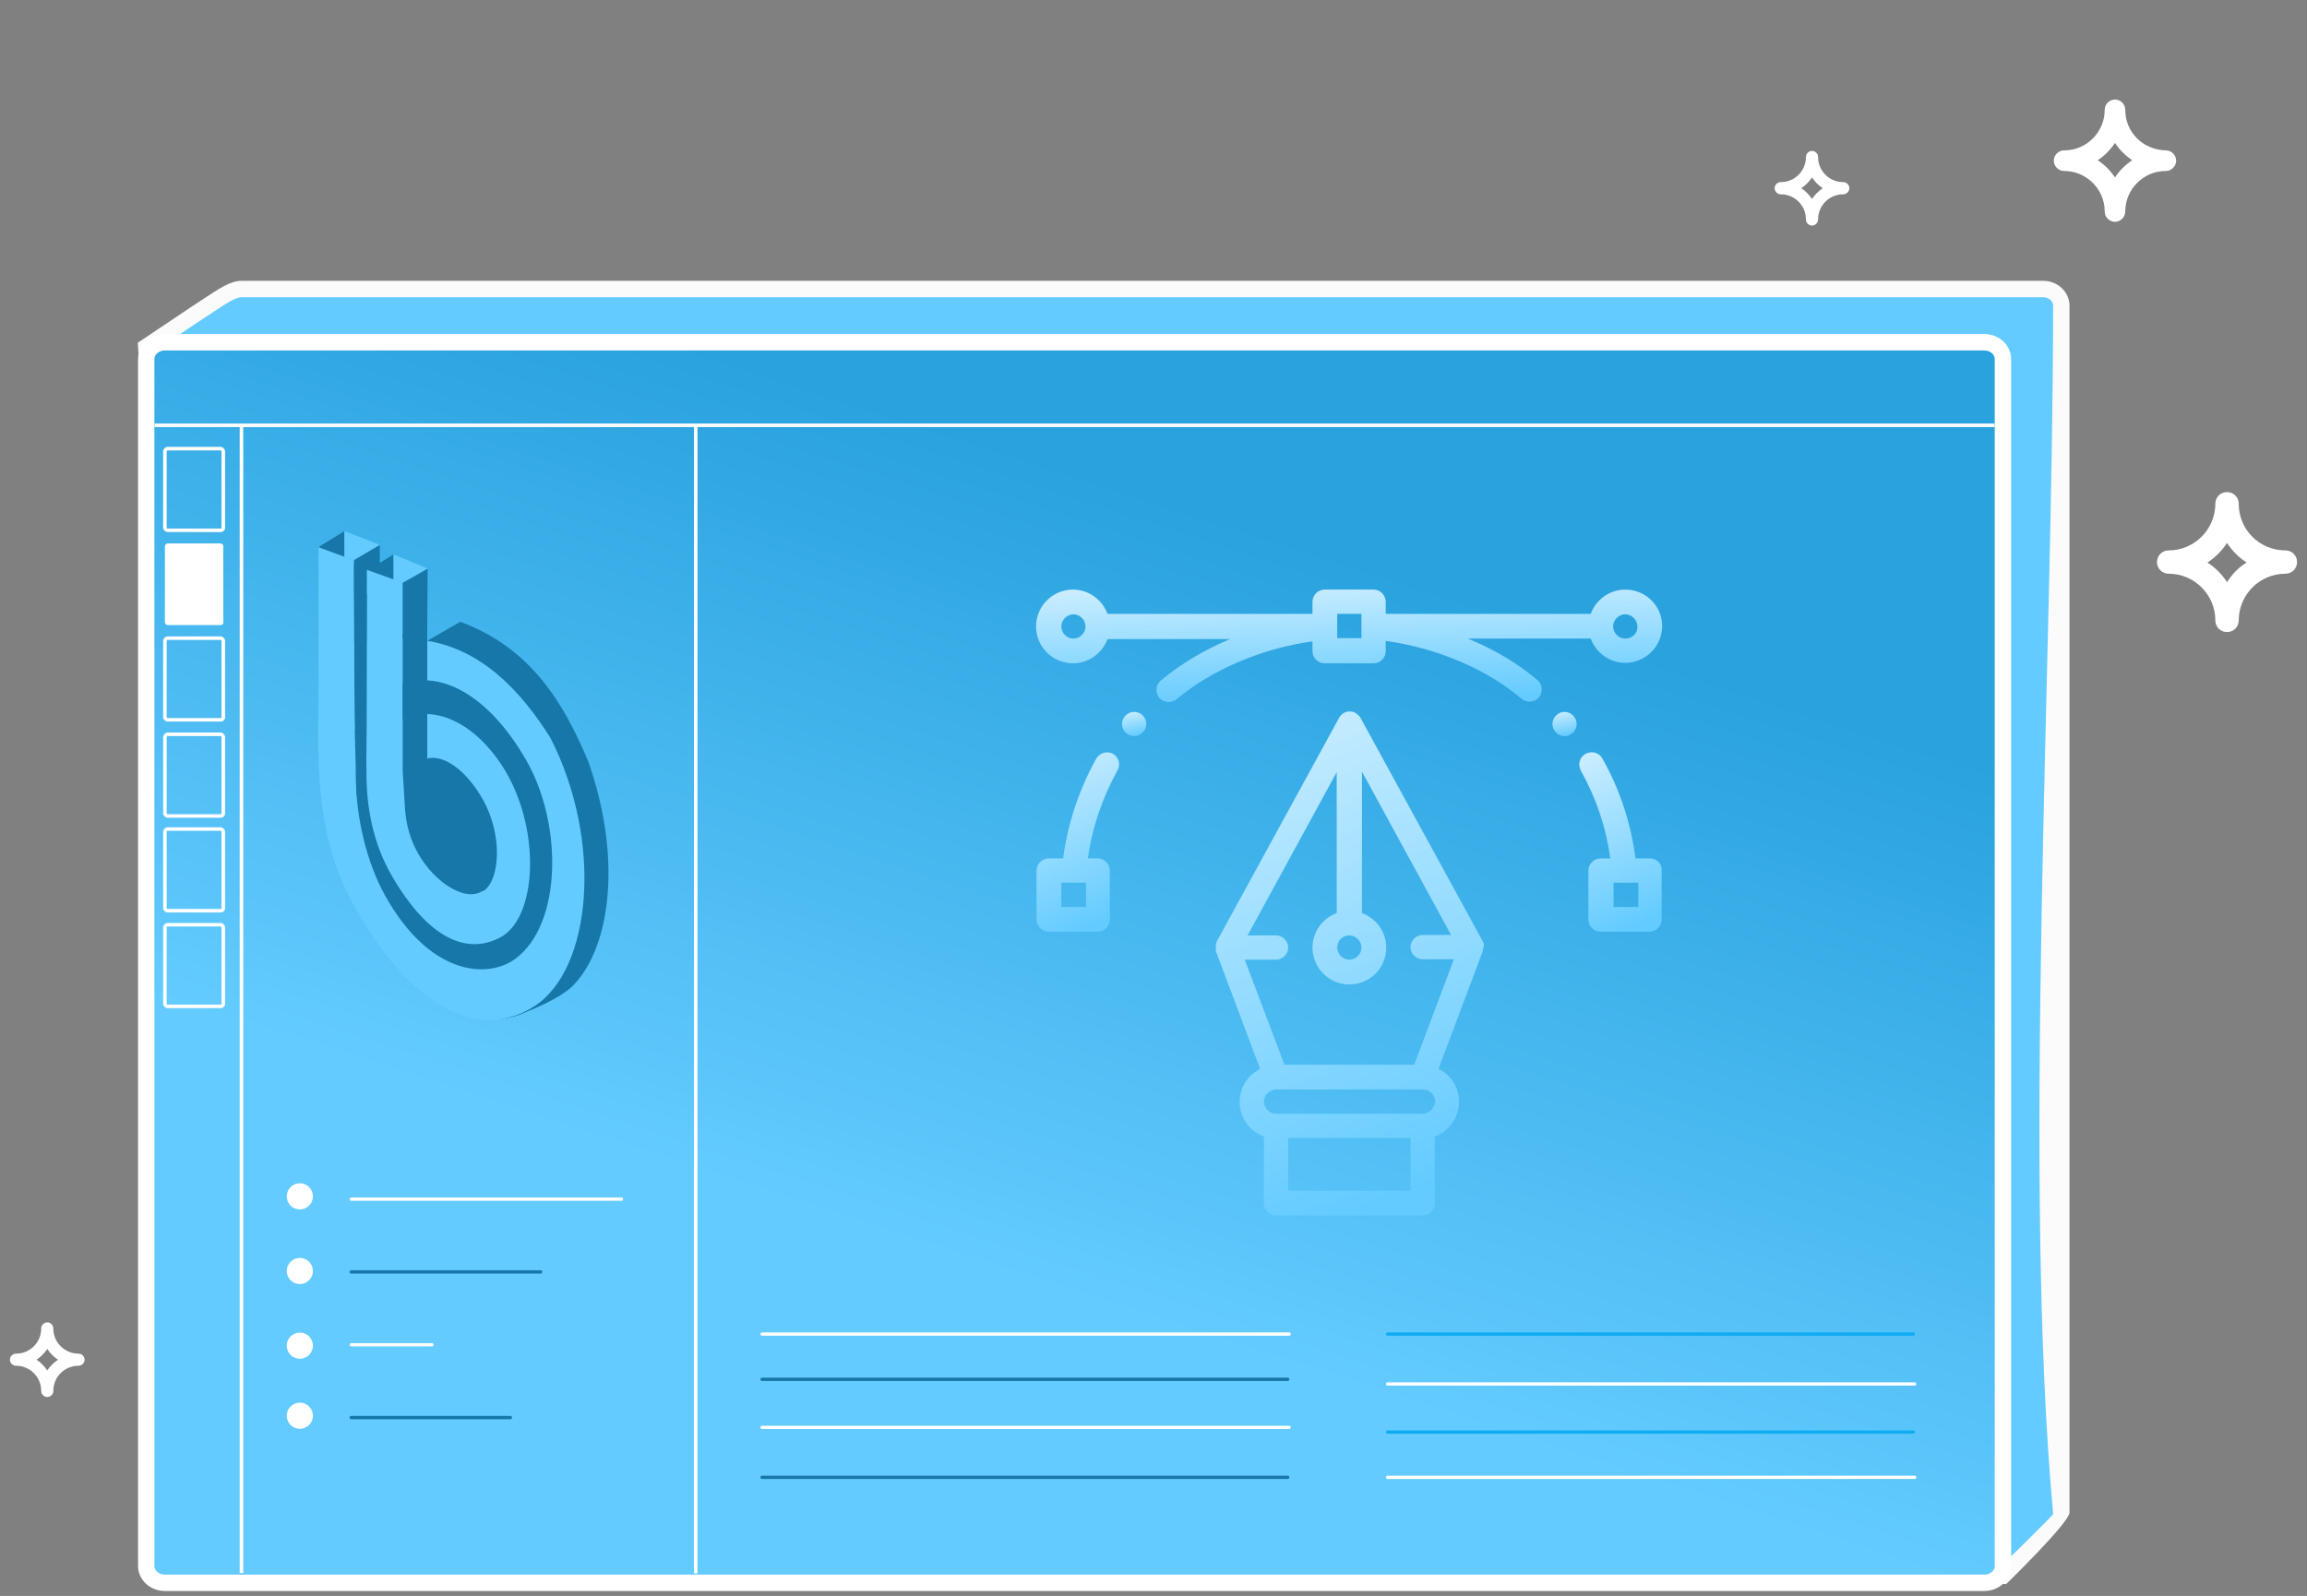 <svg width="237" height="164" viewBox="0 0 237 164" fill="none" xmlns="http://www.w3.org/2000/svg">
<rect x="0" y="0" width="237" height="164" fill="#808080" stroke="none"/>
<g clip-path="url(#clip0)">
<path fill-rule="evenodd" clip-rule="evenodd" d="M204.423 162.647H72.813C72.095 162.647 71.475 162.314 71.475 161.929V109.697C71.475 109.317 72.095 108.979 72.813 108.979H204.422C205.141 108.979 205.766 109.317 205.766 109.697V161.929C205.766 162.314 205.188 162.647 204.423 162.647Z" fill="#1B2A41"/>
<path d="M204.423 162.955H72.814C72.407 162.955 72.022 162.856 71.736 162.7C71.387 162.517 71.168 162.241 71.168 161.929V109.698C71.168 109.385 71.387 109.114 71.736 108.927C72.022 108.776 72.407 108.677 72.814 108.677H204.422C204.828 108.677 205.213 108.776 205.505 108.927C205.849 109.114 206.067 109.385 206.067 109.698V161.929C206.067 162.241 205.859 162.523 205.51 162.705C205.23 162.856 204.85 162.955 204.423 162.955ZM72.814 162.345H204.422C204.75 162.345 205.026 162.278 205.224 162.173C205.37 162.095 205.459 162.007 205.459 161.929V109.698C205.459 109.63 205.365 109.541 205.219 109.463C205.016 109.354 204.729 109.286 204.422 109.286V109.281H72.814V109.286C72.506 109.286 72.22 109.354 72.016 109.463C71.87 109.541 71.777 109.63 71.777 109.698V161.929C71.777 162.002 71.87 162.085 72.016 162.168C72.22 162.278 72.506 162.345 72.814 162.345Z" fill="#FBFBFB"/>
<path fill-rule="evenodd" clip-rule="evenodd" d="M205.766 161.928L24.807 157.178C23.75 157.178 22.937 156.412 22.937 155.454L15.025 35.648L20.109 32.241C22.411 30.756 23.75 29.699 24.807 29.699H209.887C210.944 29.699 211.762 30.465 211.762 31.428V155.5C211.808 156.027 205.766 161.928 205.766 161.928Z" fill="#63CBFF"/>
<path d="M205.745 162.766L24.807 158.021C24.062 158.021 23.395 157.745 22.911 157.298C22.405 156.829 22.093 156.178 22.093 155.459L14.155 35.22L19.64 31.543L19.655 31.532C20.093 31.251 20.494 30.985 20.864 30.741C22.577 29.605 23.702 28.856 24.807 28.856H209.886C210.631 28.856 211.298 29.132 211.782 29.579C212.293 30.048 212.6 30.704 212.6 31.428V155.5H212.589C212.381 156.641 206.365 162.511 206.349 162.532L206.099 162.776L205.745 162.766ZM24.827 156.339L205.427 161.079C206.537 159.996 210.933 155.693 210.922 155.579C207.755 120.879 210.917 68.102 210.917 31.428C210.917 31.189 210.813 30.975 210.646 30.819C210.459 30.647 210.193 30.543 209.886 30.543H24.807C24.203 30.543 23.244 31.178 21.791 32.142C21.411 32.392 20.999 32.668 20.561 32.949L15.895 36.074L23.781 155.453C23.781 155.693 23.88 155.907 24.052 156.063C24.234 156.235 24.499 156.339 24.807 156.339H24.827Z" fill="#FBFBFB"/>
<path fill-rule="evenodd" clip-rule="evenodd" d="M203.845 162.647H16.942C15.885 162.647 15.025 161.882 15.025 160.923V36.892C15.025 35.934 15.885 35.169 16.942 35.169H203.844C204.901 35.169 205.766 35.934 205.766 36.892V160.97C205.766 161.882 204.902 162.647 203.845 162.647Z" fill="url(#paint0_linear)"/>
<path d="M203.844 163.49H16.941C16.196 163.49 15.52 163.214 15.019 162.766C14.504 162.298 14.181 161.646 14.181 160.923V36.892C14.181 36.168 14.504 35.516 15.019 35.048C15.519 34.6 16.196 34.324 16.941 34.324H203.843C204.588 34.324 205.265 34.6 205.766 35.048C206.281 35.516 206.604 36.168 206.604 36.892V160.969C206.604 161.677 206.276 162.323 205.75 162.781C205.255 163.219 204.579 163.49 203.844 163.49ZM16.941 161.807H203.843C204.161 161.807 204.442 161.698 204.646 161.521C204.812 161.37 204.921 161.172 204.921 160.969V36.892C204.921 36.663 204.812 36.454 204.641 36.298C204.442 36.121 204.161 36.011 203.843 36.011H16.941C16.623 36.011 16.343 36.12 16.144 36.298C15.972 36.454 15.863 36.662 15.863 36.892V160.922C15.863 161.151 15.972 161.36 16.144 161.516C16.343 161.693 16.624 161.807 16.941 161.807Z" fill="white"/>
<path d="M15.884 43.522H204.902V43.887H15.884V43.522Z" fill="white"/>
<path d="M24.624 161.642V43.658H24.989V161.642H24.624Z" fill="white"/>
<path d="M71.293 161.688V43.705H71.652V161.688H71.293Z" fill="white"/>
<path d="M22.651 54.674H17.228C17.109 54.674 16.989 54.617 16.905 54.534C16.817 54.45 16.759 54.331 16.759 54.211V46.393C16.759 46.268 16.816 46.153 16.905 46.065C16.989 45.981 17.109 45.924 17.228 45.924H22.651C22.77 45.924 22.89 45.981 22.974 46.065C23.062 46.153 23.12 46.268 23.12 46.393V54.143C23.125 54.175 23.125 54.206 23.125 54.232C23.125 54.341 23.088 54.435 23.026 54.513C22.963 54.585 22.88 54.637 22.781 54.659C22.739 54.669 22.692 54.674 22.651 54.674ZM17.228 54.315H22.651C22.666 54.315 22.682 54.315 22.692 54.31C22.718 54.305 22.739 54.294 22.749 54.279C22.76 54.268 22.765 54.252 22.765 54.232C22.765 54.227 22.765 54.216 22.76 54.205L22.755 54.179V46.393C22.755 46.367 22.739 46.341 22.718 46.32C22.698 46.3 22.671 46.284 22.651 46.284H17.228C17.208 46.284 17.181 46.3 17.161 46.32C17.134 46.341 17.124 46.367 17.124 46.393L17.119 54.211C17.124 54.232 17.135 54.258 17.161 54.279C17.181 54.299 17.208 54.315 17.228 54.315Z" fill="white"/>
<path fill-rule="evenodd" clip-rule="evenodd" d="M22.65 64.232H17.228C17.088 64.232 16.941 64.086 16.941 63.945V56.127C16.941 55.981 17.088 55.841 17.228 55.841H22.65C22.791 55.841 22.937 55.981 22.937 56.127V63.898C22.983 64.086 22.843 64.232 22.65 64.232Z" fill="white"/>
<path d="M22.651 74.148H17.228C17.109 74.148 16.989 74.091 16.905 74.002C16.817 73.918 16.759 73.798 16.759 73.679V65.861C16.759 65.742 16.816 65.622 16.905 65.538C16.989 65.45 17.109 65.392 17.228 65.392H22.651C22.77 65.392 22.89 65.449 22.974 65.538C23.062 65.622 23.12 65.742 23.12 65.861V73.612C23.125 73.643 23.125 73.674 23.125 73.705C23.125 73.814 23.088 73.908 23.026 73.981C22.963 74.054 22.88 74.106 22.781 74.132C22.739 74.143 22.692 74.148 22.651 74.148ZM17.228 73.788H22.651C22.666 73.788 22.682 73.783 22.692 73.783C22.718 73.778 22.739 73.763 22.749 73.747C22.76 73.736 22.765 73.721 22.765 73.706C22.765 73.695 22.765 73.685 22.76 73.674L22.755 73.654V65.861C22.755 65.841 22.739 65.814 22.718 65.794C22.698 65.767 22.671 65.757 22.651 65.757H17.228C17.208 65.757 17.181 65.768 17.161 65.794C17.134 65.814 17.124 65.841 17.124 65.861L17.119 73.679C17.124 73.7 17.135 73.726 17.161 73.752C17.181 73.773 17.208 73.788 17.228 73.788Z" fill="white"/>
<path d="M22.651 84.03H17.228C17.109 84.03 16.989 83.973 16.905 83.884C16.817 83.8 16.759 83.68 16.759 83.561V75.743C16.759 75.623 16.816 75.503 16.905 75.42C16.989 75.331 17.109 75.274 17.228 75.274H22.651C22.77 75.274 22.89 75.331 22.974 75.42C23.062 75.503 23.12 75.623 23.12 75.743V83.493C23.125 83.524 23.125 83.556 23.125 83.586C23.125 83.69 23.088 83.79 23.026 83.862C22.963 83.935 22.88 83.987 22.781 84.013C22.739 84.025 22.692 84.03 22.651 84.03ZM17.228 83.671H22.651C22.666 83.671 22.682 83.665 22.692 83.665C22.718 83.655 22.739 83.645 22.749 83.629C22.76 83.618 22.765 83.603 22.765 83.588C22.765 83.577 22.765 83.567 22.76 83.556L22.755 83.536V75.744C22.755 75.724 22.739 75.697 22.718 75.677C22.698 75.65 22.671 75.635 22.651 75.635H17.228C17.208 75.635 17.181 75.651 17.161 75.677C17.134 75.697 17.124 75.724 17.124 75.744V83.562C17.124 83.583 17.135 83.609 17.161 83.63C17.181 83.655 17.208 83.671 17.228 83.671Z" fill="white"/>
<path d="M22.651 93.764H17.228C17.109 93.764 16.989 93.707 16.905 93.624C16.817 93.536 16.759 93.421 16.759 93.296V85.478C16.759 85.358 16.816 85.239 16.905 85.155C16.989 85.067 17.109 85.009 17.228 85.009H22.651C22.77 85.009 22.89 85.066 22.974 85.155C23.062 85.239 23.12 85.358 23.12 85.478V93.228C23.125 93.26 23.125 93.291 23.125 93.322C23.125 93.431 23.088 93.525 23.026 93.603C22.963 93.67 22.88 93.722 22.781 93.749C22.739 93.759 22.692 93.764 22.651 93.764ZM17.228 93.404H22.651C22.666 93.404 22.682 93.4 22.692 93.4C22.718 93.394 22.739 93.379 22.749 93.368C22.76 93.352 22.765 93.342 22.765 93.321C22.765 93.31 22.765 93.3 22.76 93.29L22.755 93.269V85.477C22.755 85.457 22.739 85.43 22.718 85.41C22.698 85.389 22.671 85.373 22.651 85.373H17.228C17.208 85.373 17.181 85.389 17.161 85.41C17.134 85.43 17.124 85.457 17.124 85.477V93.295C17.124 93.316 17.135 93.342 17.161 93.368C17.181 93.389 17.208 93.404 17.228 93.404Z" fill="white"/>
<path d="M22.651 103.598H17.228C17.109 103.598 16.989 103.541 16.905 103.452C16.817 103.368 16.759 103.249 16.759 103.129V95.311C16.759 95.191 16.816 95.071 16.905 94.988C16.989 94.9 17.109 94.842 17.228 94.842H22.651C22.77 94.842 22.89 94.899 22.974 94.988C23.062 95.071 23.12 95.191 23.12 95.311V103.061C23.125 103.093 23.125 103.124 23.125 103.155C23.125 103.259 23.088 103.358 23.026 103.43C22.963 103.503 22.88 103.555 22.781 103.582C22.739 103.592 22.692 103.598 22.651 103.598ZM17.228 103.233H22.651C22.666 103.233 22.682 103.233 22.692 103.233C22.718 103.222 22.739 103.212 22.749 103.197C22.76 103.186 22.765 103.17 22.765 103.155C22.765 103.145 22.765 103.135 22.76 103.124L22.755 103.103V95.312C22.755 95.291 22.739 95.264 22.718 95.239C22.698 95.218 22.671 95.203 22.651 95.203H17.228C17.208 95.203 17.181 95.218 17.161 95.239C17.134 95.265 17.124 95.291 17.124 95.312V103.13C17.124 103.15 17.135 103.177 17.161 103.197C17.181 103.223 17.208 103.233 17.228 103.233Z" fill="white"/>
<path d="M30.802 124.281C31.544 124.281 32.145 123.679 32.145 122.937C32.145 122.195 31.544 121.593 30.802 121.593C30.059 121.593 29.457 122.195 29.457 122.937C29.457 123.679 30.059 124.281 30.802 124.281Z" fill="white"/>
<path d="M30.802 131.952C31.544 131.952 32.145 131.351 32.145 130.608C32.145 129.866 31.544 129.264 30.802 129.264C30.059 129.264 29.457 129.866 29.457 130.608C29.457 131.351 30.059 131.952 30.802 131.952Z" fill="white"/>
<path d="M30.802 139.625C31.544 139.625 32.145 139.023 32.145 138.281C32.145 137.538 31.544 136.937 30.802 136.937C30.059 136.937 29.457 137.538 29.457 138.281C29.457 139.023 30.059 139.625 30.802 139.625Z" fill="white"/>
<path d="M30.802 146.824C31.544 146.824 32.145 146.222 32.145 145.48C32.145 144.738 31.544 144.136 30.802 144.136C30.059 144.136 29.457 144.738 29.457 145.48C29.457 146.222 30.059 146.824 30.802 146.824Z" fill="white"/>
<path d="M36.078 123.389C35.984 123.389 35.911 123.317 35.911 123.223C35.911 123.128 35.983 123.056 36.078 123.056H63.849C63.938 123.056 64.016 123.128 64.016 123.223C64.016 123.316 63.938 123.389 63.849 123.389H36.078Z" fill="white"/>
<path d="M78.283 137.255C78.189 137.255 78.116 137.177 78.116 137.084C78.116 136.99 78.188 136.917 78.283 136.917H132.43C132.524 136.917 132.602 136.99 132.602 137.084C132.602 137.177 132.524 137.255 132.43 137.255H78.283Z" fill="white"/>
<path d="M78.283 146.844C78.189 146.844 78.116 146.771 78.116 146.677C78.116 146.584 78.188 146.511 78.283 146.511H132.43C132.524 146.511 132.602 146.583 132.602 146.677C132.602 146.771 132.524 146.844 132.43 146.844H78.283Z" fill="white"/>
<path d="M36.078 130.873C35.984 130.873 35.911 130.795 35.911 130.707C35.911 130.613 35.983 130.535 36.078 130.535H55.552C55.641 130.535 55.719 130.613 55.719 130.707C55.719 130.795 55.641 130.873 55.552 130.873H36.078Z" fill="#1677A8"/>
<path d="M78.283 141.907C78.189 141.907 78.116 141.829 78.116 141.735C78.116 141.647 78.188 141.568 78.283 141.568H132.29C132.378 141.568 132.457 141.647 132.457 141.735C132.457 141.829 132.378 141.907 132.29 141.907H78.283Z" fill="#1677A8"/>
<path d="M78.283 151.979C78.189 151.979 78.116 151.901 78.116 151.807C78.116 151.714 78.188 151.64 78.283 151.64H132.29C132.378 151.64 132.457 151.713 132.457 151.807C132.457 151.901 132.378 151.979 132.29 151.979H78.283Z" fill="#1677A8"/>
<path d="M196.698 151.64C196.792 151.64 196.87 151.713 196.87 151.807C196.87 151.901 196.792 151.979 196.698 151.979H142.551C142.457 151.979 142.384 151.901 142.384 151.807C142.384 151.714 142.457 151.64 142.551 151.64H196.698Z" fill="white"/>
<path d="M196.698 142.047C196.792 142.047 196.87 142.125 196.87 142.219C196.87 142.307 196.792 142.385 196.698 142.385H142.551C142.457 142.385 142.384 142.307 142.384 142.219C142.384 142.125 142.457 142.047 142.551 142.047H196.698Z" fill="white"/>
<path d="M196.558 146.989C196.646 146.989 196.725 147.062 196.725 147.156C196.725 147.249 196.646 147.323 196.558 147.323H142.551C142.457 147.323 142.384 147.25 142.384 147.156C142.384 147.062 142.457 146.989 142.551 146.989H196.558Z" fill="#0FACF3"/>
<path d="M196.558 136.917C196.646 136.917 196.725 136.99 196.725 137.084C196.725 137.177 196.646 137.255 196.558 137.255H142.551C142.457 137.255 142.384 137.177 142.384 137.084C142.384 136.99 142.457 136.917 142.551 136.917H196.558Z" fill="#0FACF3"/>
<path d="M36.078 145.839C35.984 145.839 35.911 145.76 35.911 145.672C35.911 145.579 35.983 145.5 36.078 145.5H52.432C52.526 145.5 52.599 145.579 52.599 145.672C52.599 145.76 52.526 145.839 52.432 145.839H36.078Z" fill="#1677A8"/>
<path d="M36.078 138.355C35.984 138.355 35.911 138.282 35.911 138.188C35.911 138.095 35.983 138.021 36.078 138.021H44.375C44.468 138.021 44.541 138.094 44.541 138.188C44.541 138.281 44.469 138.355 44.375 138.355H36.078Z" fill="white"/>
<path fill-rule="evenodd" clip-rule="evenodd" d="M160.728 73.153C160.057 73.153 159.483 73.727 159.483 74.398C159.483 75.07 160.057 75.648 160.728 75.648C161.4 75.648 161.973 75.07 161.973 74.398C161.973 73.727 161.401 73.153 160.728 73.153Z" fill="url(#paint1_linear)"/>
<path fill-rule="evenodd" clip-rule="evenodd" d="M116.508 73.153C115.836 73.153 115.263 73.727 115.263 74.398C115.263 75.07 115.836 75.648 116.508 75.648C117.18 75.648 117.758 75.07 117.758 74.398C117.758 73.727 117.227 73.153 116.508 73.153Z" fill="url(#paint2_linear)"/>
<path fill-rule="evenodd" clip-rule="evenodd" d="M169.504 88.211H168.02C167.541 84.617 166.436 81.164 164.613 77.95C164.275 77.325 163.509 77.132 162.884 77.466C162.265 77.805 162.071 78.571 162.405 79.195C163.989 82.024 164.999 85.045 165.426 88.211H164.421C163.749 88.211 163.176 88.789 163.176 89.461V94.493C163.176 95.164 163.749 95.742 164.421 95.742H169.457C170.129 95.742 170.702 95.164 170.702 94.493V89.461C170.754 88.737 170.177 88.211 169.504 88.211ZM168.26 93.201H165.765V90.707H166.915H168.306V93.201H168.26Z" fill="url(#paint3_linear)"/>
<path fill-rule="evenodd" clip-rule="evenodd" d="M152.431 97.326V97.274C152.431 97.227 152.431 97.227 152.431 97.181V97.134C152.431 97.087 152.431 97.087 152.431 97.035C152.431 97.035 152.431 97.035 152.431 96.988C152.431 96.941 152.384 96.894 152.384 96.894C152.384 96.847 152.337 96.795 152.337 96.748L139.769 73.774C139.53 73.394 139.144 73.107 138.665 73.107C138.186 73.107 137.806 73.347 137.56 73.774L124.997 96.749C124.997 96.796 124.95 96.848 124.95 96.895C124.95 96.942 124.903 96.989 124.903 96.989C124.903 96.989 124.903 96.989 124.903 97.035C124.903 97.088 124.903 97.088 124.903 97.135V97.182C124.903 97.229 124.903 97.229 124.903 97.275V97.327V97.374C124.903 97.374 124.903 97.374 124.903 97.421V97.468C124.903 97.52 124.903 97.52 124.903 97.567V97.615C124.903 97.662 124.903 97.662 124.903 97.708V97.76C124.903 97.807 124.903 97.807 124.95 97.853L129.456 109.843C129.076 110.036 128.737 110.275 128.45 110.562C127.732 111.28 127.346 112.239 127.346 113.249C127.346 114.88 128.403 116.27 129.841 116.796V123.656C129.841 124.328 130.414 124.901 131.086 124.901H146.148C146.82 124.901 147.393 124.328 147.393 123.656V116.796C147.92 116.604 148.404 116.317 148.784 115.885C149.502 115.166 149.888 114.208 149.888 113.203C149.888 111.713 149.023 110.416 147.778 109.843L152.284 97.853C152.284 97.806 152.284 97.806 152.336 97.76V97.708C152.336 97.661 152.336 97.661 152.336 97.615V97.567C152.336 97.515 152.336 97.515 152.336 97.468V97.421C152.431 97.374 152.431 97.374 152.431 97.326ZM138.619 96.124C139.29 96.124 139.863 96.702 139.863 97.374C139.863 98.045 139.29 98.618 138.619 98.618C137.947 98.618 137.374 98.045 137.374 97.374C137.374 96.655 137.947 96.124 138.619 96.124ZM144.9 122.359H132.337V116.942H144.9V122.359ZM147.062 114.062C146.822 114.301 146.484 114.448 146.151 114.448H131.088C130.416 114.448 129.843 113.869 129.843 113.203C129.843 112.864 129.989 112.531 130.229 112.338C130.468 112.098 130.802 111.952 131.14 111.952H146.198C146.869 111.952 147.443 112.53 147.443 113.202C147.395 113.489 147.254 113.822 147.062 114.062ZM145.286 109.41H131.952L127.874 98.618H131.087C131.759 98.618 132.337 98.045 132.337 97.374C132.337 96.702 131.759 96.124 131.087 96.124H128.165L137.322 79.342V93.827C135.884 94.353 134.832 95.744 134.832 97.374C134.832 99.437 136.509 101.161 138.619 101.161C140.728 101.161 142.41 99.484 142.41 97.374C142.41 95.744 141.353 94.353 139.915 93.827V79.29L149.072 96.076H146.15C145.478 96.076 144.9 96.655 144.9 97.326C144.9 97.998 145.478 98.571 146.15 98.571H149.363L145.286 109.41Z" fill="url(#paint4_linear)"/>
<path fill-rule="evenodd" clip-rule="evenodd" d="M114.351 77.466C113.726 77.133 112.961 77.373 112.622 77.951C110.851 81.164 109.7 84.565 109.216 88.211H107.731C107.06 88.211 106.486 88.79 106.486 89.461V94.493C106.486 95.165 107.06 95.743 107.731 95.743H112.768C113.439 95.743 114.013 95.165 114.013 94.493V89.461C114.013 88.79 113.439 88.211 112.768 88.211H111.762C112.19 85.044 113.247 81.977 114.783 79.195C115.164 78.571 114.925 77.805 114.351 77.466ZM111.518 93.202H109.028V90.707H110.418H111.569V93.202H111.518Z" fill="url(#paint5_linear)"/>
<path fill-rule="evenodd" clip-rule="evenodd" d="M166.963 60.585C165.333 60.585 163.942 61.642 163.416 63.08H142.357V61.835C142.357 61.163 141.784 60.585 141.112 60.585H136.076C135.404 60.585 134.831 61.163 134.831 61.835V63.08H113.772C113.246 61.642 111.856 60.585 110.225 60.585C108.163 60.585 106.434 62.268 106.434 64.377C106.434 66.439 108.116 68.163 110.225 68.163C111.855 68.163 113.246 67.111 113.772 65.669H126.388C123.7 66.773 121.257 68.263 119.241 69.939C118.715 70.372 118.663 71.184 119.095 71.716C119.335 72.002 119.72 72.143 120.053 72.143C120.345 72.143 120.631 72.049 120.871 71.856C124.47 68.835 129.6 66.627 134.83 65.908V66.919C134.83 67.59 135.403 68.163 136.075 68.163H141.112C141.783 68.163 142.356 67.59 142.356 66.919V65.861C147.586 66.58 152.716 68.742 156.316 71.809C156.555 72.001 156.842 72.096 157.128 72.096C157.467 72.096 157.852 71.955 158.092 71.664C158.519 71.137 158.472 70.32 157.945 69.892C155.93 68.163 153.487 66.725 150.799 65.622H163.414C163.94 67.059 165.331 68.116 166.961 68.116C169.024 68.116 170.753 66.439 170.753 64.325C170.754 62.268 169.072 60.585 166.963 60.585ZM110.274 65.622C109.602 65.622 109.029 65.048 109.029 64.377C109.029 63.705 109.602 63.127 110.274 63.127C110.945 63.127 111.519 63.705 111.519 64.377C111.518 65.048 110.945 65.622 110.274 65.622ZM139.863 64.325V64.424V65.575H137.373V64.424V64.325V63.08H139.863V64.325ZM166.963 65.622C166.291 65.622 165.718 65.048 165.718 64.377C165.718 63.705 166.291 63.127 166.963 63.127C167.634 63.127 168.213 63.705 168.213 64.377C168.26 65.048 167.681 65.622 166.963 65.622Z" fill="url(#paint6_linear)"/>
<path fill-rule="evenodd" clip-rule="evenodd" d="M186.771 16.126C186.771 15.793 186.484 15.507 186.146 15.507C185.812 15.507 185.526 15.793 185.526 16.126C185.526 17.564 184.375 18.715 182.932 18.715C182.598 18.715 182.312 19.007 182.312 19.34C182.312 19.679 182.599 19.966 182.932 19.966C184.375 19.966 185.526 21.117 185.526 22.555C185.526 22.893 185.813 23.18 186.146 23.18C186.484 23.18 186.771 22.893 186.771 22.555C186.771 21.117 187.922 19.966 189.36 19.966C189.698 19.966 189.985 19.679 189.985 19.34C189.985 19.007 189.698 18.715 189.36 18.715C187.922 18.715 186.771 17.564 186.771 16.126ZM186.146 20.444C185.859 20.012 185.474 19.626 185.047 19.34C185.474 19.053 185.86 18.668 186.146 18.235C186.437 18.667 186.817 19.053 187.25 19.34C186.771 19.678 186.437 20.011 186.146 20.444Z" fill="white"/>
<path fill-rule="evenodd" clip-rule="evenodd" d="M5.478 136.51C5.478 136.172 5.191 135.885 4.853 135.885C4.519 135.885 4.233 136.172 4.233 136.51C4.233 137.948 3.082 139.099 1.644 139.099C1.306 139.099 1.019 139.386 1.019 139.724C1.019 140.058 1.306 140.344 1.644 140.344C3.082 140.344 4.233 141.495 4.233 142.938C4.233 143.272 4.52 143.557 4.853 143.557C5.191 143.557 5.478 143.271 5.478 142.938C5.478 141.495 6.629 140.344 8.067 140.344C8.406 140.344 8.692 140.057 8.692 139.724C8.692 139.386 8.406 139.099 8.067 139.099C6.629 139.098 5.478 137.948 5.478 136.51ZM4.853 140.822C4.566 140.395 4.186 140.01 3.754 139.724C4.186 139.432 4.567 139.052 4.853 138.619C5.144 139.051 5.524 139.432 5.957 139.724C5.478 140.057 5.144 140.395 4.853 140.822Z" fill="white"/>
<path fill-rule="evenodd" clip-rule="evenodd" d="M218.329 11.282C218.329 10.709 217.849 10.23 217.271 10.23C216.698 10.23 216.219 10.709 216.219 11.282C216.219 13.584 214.349 15.454 212.047 15.454C211.469 15.454 210.99 15.933 210.99 16.511C210.99 17.084 211.469 17.569 212.047 17.569C214.349 17.569 216.219 19.439 216.219 21.74C216.219 22.314 216.698 22.793 217.271 22.793C217.849 22.793 218.329 22.314 218.329 21.74C218.329 19.438 220.199 17.569 222.5 17.569C223.079 17.569 223.558 17.084 223.558 16.511C223.558 15.933 223.079 15.454 222.5 15.454C220.152 15.407 218.329 13.584 218.329 11.282ZM217.271 18.235C216.792 17.516 216.219 16.943 215.5 16.464C216.219 15.985 216.792 15.407 217.271 14.688C217.755 15.407 218.329 15.985 219.047 16.464C218.329 16.944 217.756 17.516 217.271 18.235Z" fill="white"/>
<path fill-rule="evenodd" clip-rule="evenodd" d="M229.986 51.762C229.986 51.091 229.454 50.565 228.782 50.565C228.115 50.565 227.584 51.091 227.584 51.762C227.584 54.398 225.428 56.559 222.787 56.559C222.121 56.559 221.589 57.086 221.589 57.757C221.589 58.429 222.121 58.955 222.787 58.955C225.428 58.955 227.584 61.111 227.584 63.752C227.584 64.424 228.115 64.95 228.782 64.95C229.454 64.95 229.986 64.424 229.986 63.752C229.986 61.111 232.142 58.955 234.778 58.955C235.449 58.955 235.98 58.429 235.98 57.757C235.98 57.086 235.449 56.559 234.778 56.559C232.142 56.559 229.986 54.45 229.986 51.762ZM228.783 59.82C228.257 59.002 227.585 58.331 226.772 57.804C227.585 57.278 228.257 56.606 228.783 55.789C229.314 56.606 229.986 57.278 230.798 57.804C229.986 58.283 229.314 59.002 228.783 59.82Z" fill="white"/>
<path fill-rule="evenodd" clip-rule="evenodd" d="M39.015 55.986L39.099 75.32L36.407 76.945L36.317 57.569L39.015 55.986Z" fill="#1677A8"/>
<path fill-rule="evenodd" clip-rule="evenodd" d="M35.463 73.18L32.812 74.722V56.159L35.38 54.575L35.463 73.18Z" fill="#1677A8"/>
<path fill-rule="evenodd" clip-rule="evenodd" d="M36.364 57.569V77.117L32.729 74.976V56.241L36.364 57.569Z" fill="#63CBFF"/>
<path fill-rule="evenodd" clip-rule="evenodd" d="M60.444 78.274C57.855 72.081 54.444 66.545 47.287 63.894L43.891 65.847L41 64.966C39.818 65.497 38.802 65.315 38.417 65.524C37.99 65.738 37.563 70.232 37.219 70.404C31.959 73.441 32.558 83.322 37.73 92.301C43.079 101.541 48.339 106.505 53.772 104.109C57.621 102.567 58.35 101.671 58.648 101.499C62.626 97.733 64.037 88.541 60.444 78.274Z" fill="#1677A8"/>
<path fill-rule="evenodd" clip-rule="evenodd" d="M36.834 66.123C43.079 64.883 49.964 65.31 56.553 75.837C61.985 86.483 60.788 99.572 54.928 103.379C49.069 107.186 41.964 103.296 36.235 92.816C32.683 86.311 32.73 79.727 32.683 74.763C32.683 73.825 32.813 71.127 32.813 68.945C32.812 66.17 34.568 66.508 36.834 66.123Z" fill="#63CBFF"/>
<path fill-rule="evenodd" clip-rule="evenodd" d="M54.027 78.061C57.834 84.645 57.751 94.999 52.917 98.546C50.006 100.645 44.105 100.171 39.573 92.046C35.849 85.416 34.906 73.138 40.682 70.53C45.131 68.519 50.219 71.472 54.027 78.061Z" fill="#1677A8"/>
<path fill-rule="evenodd" clip-rule="evenodd" d="M41.323 73.909C42.735 73.055 47.016 72.498 51.032 77.889C55.653 84.087 55.439 94.27 51.335 96.363C47.996 98.076 44.105 96.577 40.297 90.077C38.245 86.572 37.688 82.847 37.647 79.811C37.647 79.259 37.647 78.998 37.647 77.675C37.646 75.92 40 74.722 41.323 73.909Z" fill="#63CBFF"/>
<path fill-rule="evenodd" clip-rule="evenodd" d="M40.469 75.535L37.647 77.473L37.688 58.655L40.427 56.972L40.469 75.535Z" fill="#1677A8"/>
<path fill-rule="evenodd" clip-rule="evenodd" d="M41.37 59.877V79.425L37.645 78.825L37.688 58.554L41.37 59.877Z" fill="#63CBFF"/>
<path fill-rule="evenodd" clip-rule="evenodd" d="M37.604 79.342L36.62 81.737L36.406 73.565L36.364 57.867L37.682 61.065L37.656 74.295L37.604 79.342Z" fill="#1677A8"/>
<path fill-rule="evenodd" clip-rule="evenodd" d="M36.448 74.936L32.771 74.039L32.812 60.737L36.317 61.122L36.448 74.936Z" fill="#63CBFF"/>
<path fill-rule="evenodd" clip-rule="evenodd" d="M43.891 85.07L41.625 83.362L41.37 79.237V63.986V59.877L43.932 58.423L43.891 64.799V85.07Z" fill="#1677A8"/>
<path fill-rule="evenodd" clip-rule="evenodd" d="M49.407 81.822C47.61 78.827 44.958 76.946 42.995 78.358C42.864 78.441 42.948 79.212 42.864 79.3C41.323 80.326 41.151 84.045 42.65 87.129C44.192 90.333 47.608 92.775 49.536 91.578C49.708 91.53 49.619 91.578 49.708 91.53C51.334 90.421 51.761 85.717 49.407 81.822Z" fill="#1677A8"/>
<path fill-rule="evenodd" clip-rule="evenodd" d="M35.38 54.575L39.016 55.987L36.318 57.57L35.386 57.21L35.38 54.575Z" fill="#63CBFF"/>
<path fill-rule="evenodd" clip-rule="evenodd" d="M40.427 56.971L43.932 58.424L41.37 59.878L40.427 59.539V56.971Z" fill="#63CBFF"/>
</g>
<defs>
<linearGradient id="paint0_linear" x1="100.205" y1="130.215" x2="125.357" y2="52.973" gradientUnits="userSpaceOnUse">
<stop stop-color="#63CBFF"/>
<stop offset="1" stop-color="#29A2DE"/>
</linearGradient>
<linearGradient id="paint1_linear" x1="160.962" y1="75.606" x2="160.202" y2="71.694" gradientUnits="userSpaceOnUse">
<stop stop-color="#63CBFF"/>
<stop offset="1" stop-color="white"/>
</linearGradient>
<linearGradient id="paint2_linear" x1="116.745" y1="75.605" x2="115.985" y2="71.694" gradientUnits="userSpaceOnUse">
<stop stop-color="#63CBFF"/>
<stop offset="1" stop-color="white"/>
</linearGradient>
<linearGradient id="paint3_linear" x1="168.25" y1="95.018" x2="157.453" y2="69.6" gradientUnits="userSpaceOnUse">
<stop stop-color="#63CBFF"/>
<stop offset="1" stop-color="white"/>
</linearGradient>
<linearGradient id="paint4_linear" x1="145.55" y1="122.452" x2="118.294" y2="48.158" gradientUnits="userSpaceOnUse">
<stop stop-color="#63CBFF"/>
<stop offset="1" stop-color="white"/>
</linearGradient>
<linearGradient id="paint5_linear" x1="114.048" y1="94.361" x2="103.282" y2="68.933" gradientUnits="userSpaceOnUse">
<stop stop-color="#63CBFF"/>
<stop offset="1" stop-color="white"/>
</linearGradient>
<linearGradient id="paint6_linear" x1="138.866" y1="72.148" x2="138.21" y2="53.361" gradientUnits="userSpaceOnUse">
<stop stop-color="#63CBFF"/>
<stop offset="1" stop-color="white"/>
</linearGradient>
<clipPath id="clip0">
<rect width="237" height="163.49" fill="white"/>
</clipPath>
</defs>
</svg>
